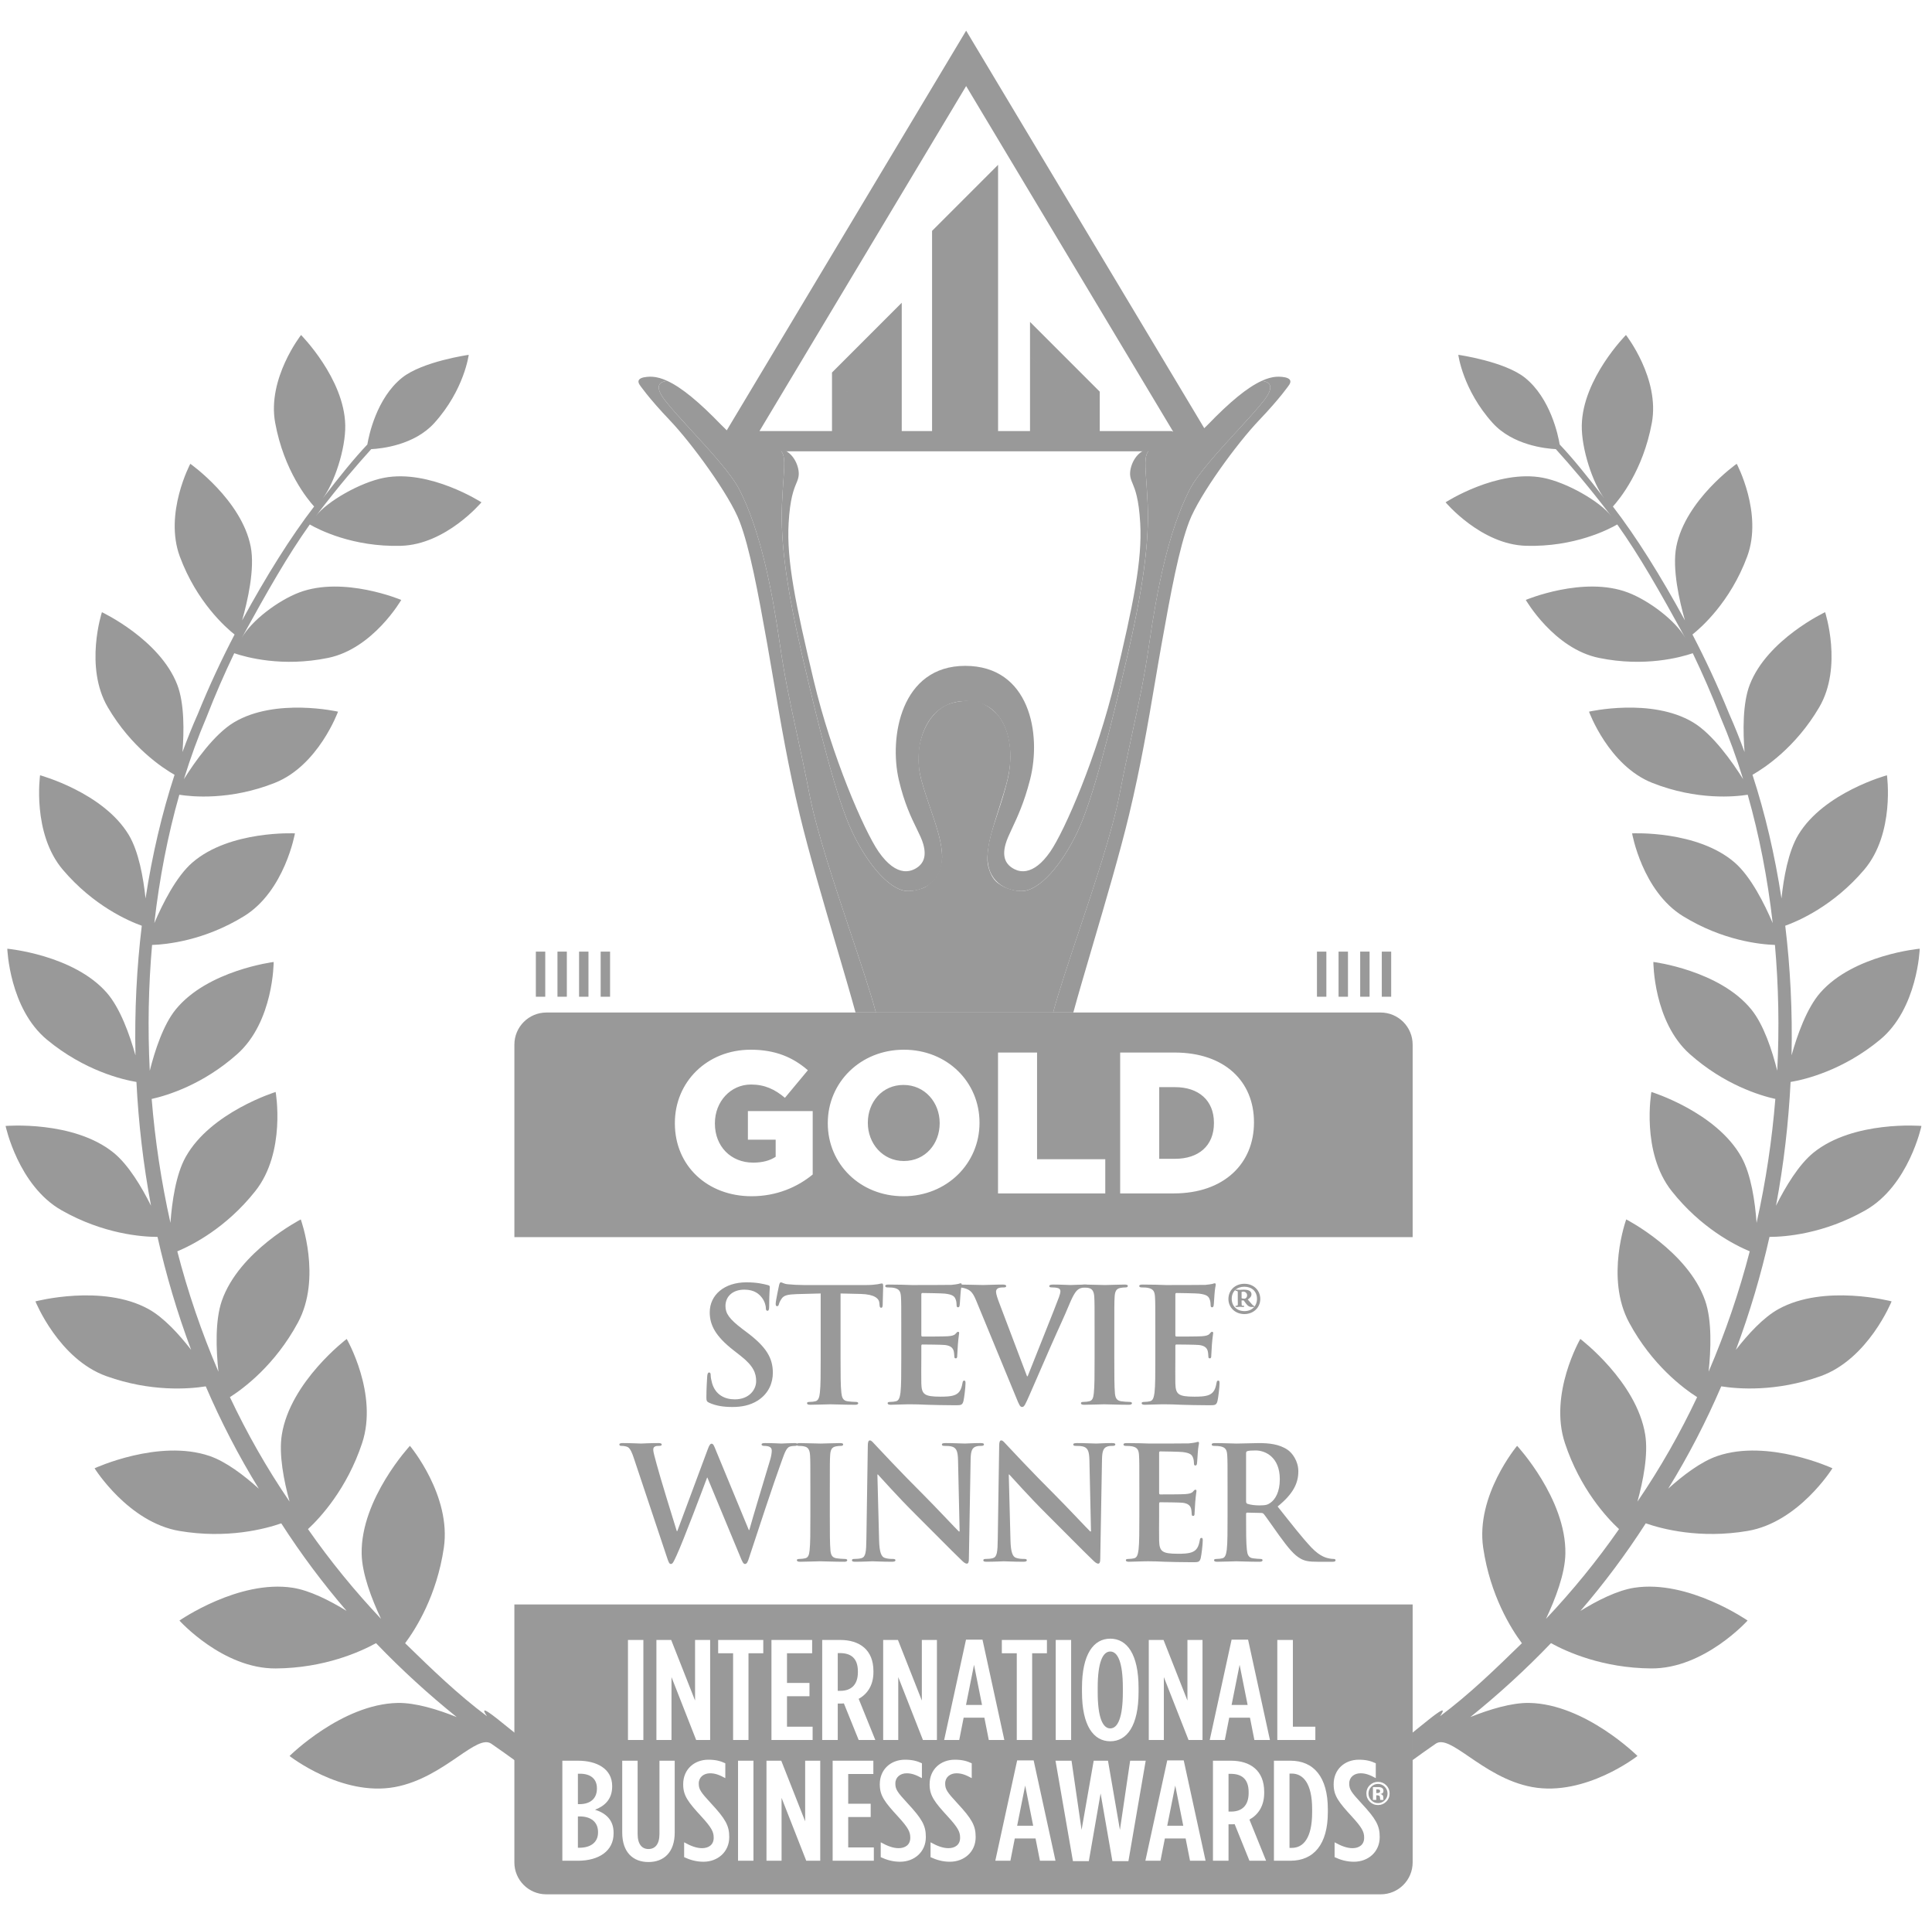 <svg width="126" height="125" viewBox="0 0 126 125" fill="none" xmlns="http://www.w3.org/2000/svg">
<g clip-path="url(#clip0_1650_18)">
<path fill-rule="evenodd" clip-rule="evenodd" d="M76.515 28.152L63.009 5.611L63.009 5.611L49.531 28.107L49.531 28.107H76.41L76.515 28.152ZM79.441 29.426H77.278H63.009H48.741H46.578L63.009 2L79.441 29.426L79.441 29.426H79.441ZM58.809 19.74V21.962V24.183L54.886 28.107H54.261V26.51L58.693 22.078L54.261 26.509V24.288L58.809 19.74ZM71.723 25.538L67.175 20.99V23.211L71.723 27.759L67.175 23.212V25.433V28.107H69.848H71.723V27.759V25.538ZM65.092 12.97L60.787 17.275V15.053L65.092 10.748V12.97ZM60.787 17.275L65.092 12.97V15.192L60.909 19.375L65.092 15.192V28.107H60.787V19.497V17.275ZM58.809 24.183V28.107H54.886L58.809 24.183Z" fill="#999999"/>
<path fill-rule="evenodd" clip-rule="evenodd" d="M50.86 41.993C50.353 38.487 49.609 34.633 48.221 31.925C47.696 30.9 46.345 29.43 45.133 28.11C44.435 27.349 43.782 26.639 43.361 26.093C42.593 25.098 43.096 24.874 43.516 24.835C44.461 25.269 45.603 26.219 47.023 27.69C48.405 29.071 48.642 29.109 49.166 29.194C49.261 29.209 49.366 29.226 49.488 29.252H50.669L50.729 29.256C51.219 29.495 51.182 30.03 51.089 31.351C51.059 31.779 51.024 32.289 50.998 32.897C50.894 35.397 51.311 38.417 52.352 42.896C53.394 47.374 54.539 52.061 55.581 54.248C56.622 56.435 58.081 58.102 59.226 58.102C59.612 58.102 60.123 57.952 60.319 57.851C61.272 57.271 61.376 56.447 61.431 56.005C61.435 55.972 61.439 55.942 61.443 55.914C61.443 54.954 61.099 53.949 60.705 52.799C60.501 52.203 60.284 51.568 60.094 50.88C59.541 48.876 60.258 47.343 60.845 46.666C61.263 46.184 61.748 45.809 62.767 45.716C62.79 45.714 62.818 45.71 62.851 45.706C63.184 45.66 64.012 45.545 64.998 46.531C65.449 46.983 66.262 48.427 65.72 50.775C65.599 51.3 65.375 52.003 65.15 52.713C64.876 53.576 64.6 54.447 64.501 55.017C64.336 55.968 64.366 56.372 64.592 56.913C64.786 57.379 65.043 57.59 65.423 57.797C65.676 57.935 66.194 58.102 66.621 58.102C67.766 58.102 69.224 56.435 70.266 54.248C71.307 52.061 72.453 47.374 73.495 42.896C74.536 38.417 74.953 35.397 74.849 32.897C74.823 32.289 74.787 31.779 74.758 31.351C74.665 30.023 74.627 29.488 75.126 29.252H76.307C76.429 29.226 76.534 29.209 76.629 29.194C77.153 29.109 77.39 29.071 78.771 27.69C80.193 26.218 81.335 25.268 82.281 24.835C82.703 24.871 83.22 25.09 82.445 26.093C82.024 26.64 81.37 27.351 80.671 28.113C79.46 29.431 78.11 30.901 77.585 31.925C76.196 34.633 75.453 38.487 74.947 41.993C74.633 44.166 74.275 45.819 73.853 47.761C73.595 48.953 73.313 50.255 73.003 51.852C72.549 54.191 71.382 57.681 70.335 60.813C69.66 62.831 69.035 64.7 68.683 66.016H57.124C56.772 64.701 56.147 62.833 55.473 60.817C54.425 57.684 53.258 54.192 52.804 51.852C52.494 50.255 52.211 48.953 51.953 47.761C51.532 45.819 51.173 44.166 50.86 41.993Z" fill="#999999"/>
<path d="M62.767 45.707C62.767 45.707 62.648 45.707 62.438 45.759C62.544 45.74 62.653 45.724 62.767 45.716V45.707Z" fill="#999999"/>
<path fill-rule="evenodd" clip-rule="evenodd" d="M48.238 34.007C47.579 32.271 45.114 28.903 43.691 27.411C42.267 25.918 41.712 25.085 41.712 25.085C41.33 24.495 42.545 24.564 42.545 24.564C42.844 24.583 43.167 24.674 43.516 24.834C43.095 24.873 42.592 25.097 43.36 26.092C43.782 26.638 44.434 27.348 45.133 28.109L45.133 28.109C46.344 29.428 47.695 30.899 48.221 31.924C49.61 34.632 50.353 38.485 50.859 41.992C51.173 44.165 51.531 45.818 51.953 47.761L51.953 47.761L51.953 47.761L51.953 47.761C52.211 48.953 52.493 50.254 52.803 51.851C53.257 54.191 54.425 57.683 55.473 60.816C56.147 62.833 56.771 64.7 57.124 66.015H55.795C55.479 64.86 55.035 63.352 54.554 61.717C53.708 58.845 52.747 55.579 52.161 53.135C51.395 49.936 50.93 47.2 50.476 44.529C50.334 43.692 50.193 42.862 50.044 42.026C49.419 38.52 48.898 35.742 48.238 34.007ZM70 66.015C70.315 64.86 70.759 63.351 71.241 61.715L71.241 61.715C72.086 58.843 73.048 55.578 73.633 53.135C74.399 49.939 74.864 47.205 75.317 44.536L75.317 44.535L75.318 44.534L75.318 44.534C75.46 43.696 75.601 42.864 75.751 42.026C76.376 38.52 76.896 35.742 77.556 34.007C78.216 32.271 80.68 28.903 82.104 27.411C83.527 25.918 84.083 25.085 84.083 25.085C84.465 24.495 83.249 24.564 83.249 24.564C82.951 24.583 82.628 24.674 82.281 24.834C82.703 24.869 83.219 25.089 82.445 26.092C82.023 26.638 81.37 27.35 80.67 28.111C79.459 29.43 78.11 30.899 77.585 31.924C76.196 34.632 75.452 38.485 74.946 41.992C74.633 44.165 74.274 45.818 73.853 47.761L73.853 47.761C73.594 48.953 73.312 50.254 73.002 51.851C72.548 54.19 71.381 57.68 70.334 60.812C69.659 62.83 69.034 64.699 68.682 66.015H70ZM75.126 29.251C74.154 29.251 73.668 30.327 73.702 30.952C73.714 31.162 73.777 31.314 73.861 31.515C74.025 31.911 74.27 32.499 74.362 34.111C74.501 36.541 73.911 39.388 72.73 44.352C71.55 49.317 69.433 54.177 68.495 55.531C67.933 56.343 67.409 56.691 66.96 56.781L66.958 56.782C66.658 56.842 66.391 56.788 66.169 56.677C65.614 56.399 65.336 55.914 65.579 55.045C65.667 54.728 65.824 54.395 66.016 53.986C66.351 53.274 66.793 52.332 67.175 50.845C67.948 47.842 67.15 43.415 62.949 43.415C58.749 43.415 57.976 48.076 58.618 50.845C58.971 52.367 59.433 53.313 59.782 54.027C59.972 54.417 60.129 54.738 60.215 55.045C60.458 55.914 60.18 56.399 59.625 56.677C59.424 56.778 59.185 56.831 58.919 56.796L58.918 56.796C58.45 56.733 57.896 56.393 57.299 55.531C56.362 54.177 54.244 49.317 53.064 44.352C51.883 39.388 51.293 36.541 51.432 34.111C51.524 32.5 51.769 31.911 51.934 31.515C52.017 31.314 52.08 31.163 52.092 30.952C52.126 30.34 51.66 29.299 50.728 29.255C51.219 29.494 51.181 30.03 51.089 31.352C51.059 31.779 51.024 32.288 50.999 32.896C50.894 35.396 51.31 38.416 52.352 42.894C53.394 47.373 54.539 52.06 55.581 54.246C56.622 56.433 58.08 58.1 59.226 58.1C60.371 58.1 61.442 57.371 61.442 55.913C61.442 54.952 61.098 53.947 60.705 52.797L60.705 52.797C60.501 52.201 60.283 51.566 60.094 50.879C59.496 48.712 60.337 45.706 63.01 45.706C65.648 45.706 66.238 48.622 65.718 50.809C65.513 51.669 65.266 52.416 65.042 53.094C64.696 54.142 64.403 55.028 64.403 55.913C64.403 57.371 65.475 58.1 66.62 58.1C67.766 58.1 69.224 56.433 70.266 54.246C71.307 52.06 72.453 47.373 73.494 42.894C74.535 38.416 74.952 35.396 74.848 32.896C74.823 32.287 74.787 31.777 74.757 31.35C74.664 30.022 74.627 29.487 75.126 29.251Z" fill="#999999"/>
<path fill-rule="evenodd" clip-rule="evenodd" d="M33.632 113.034C33.455 112.894 33.263 112.739 33.071 112.584C32.131 111.822 31.169 111.042 31.764 111.904C29.848 110.475 28.164 108.838 26.421 107.141C27.128 106.195 28.486 104.035 28.945 100.925C29.453 97.51 26.734 94.271 26.734 94.271C26.734 94.271 23.531 97.723 23.586 101.293C23.604 102.603 24.238 104.254 24.849 105.552C23.14 103.741 21.542 101.791 20.086 99.701C20.918 98.927 22.628 97.062 23.614 94.101C24.685 90.888 22.611 87.302 22.611 87.302C22.611 87.302 18.933 90.087 18.38 93.544C18.173 94.823 18.511 96.547 18.885 97.907C17.392 95.72 16.1 93.439 14.994 91.096C15.895 90.522 17.933 89.006 19.426 86.241C21.007 83.325 19.616 79.509 19.616 79.509C19.616 79.509 15.592 81.574 14.467 84.813C14.019 86.11 14.092 88.015 14.246 89.439C13.144 86.871 12.25 84.243 11.563 81.59C12.54 81.182 14.748 80.062 16.648 77.665C18.67 75.119 17.977 71.199 17.977 71.199C17.977 71.199 13.741 72.507 12.106 75.442C11.472 76.579 11.217 78.349 11.116 79.732C10.513 77.039 10.11 74.332 9.892 71.654C10.904 71.428 13.226 70.725 15.465 68.735C17.851 66.621 17.848 62.723 17.848 62.723C17.848 62.723 13.539 63.262 11.46 65.819C10.65 66.813 10.101 68.494 9.768 69.814C9.626 67.019 9.685 64.27 9.918 61.612C10.857 61.58 13.307 61.34 15.913 59.738C18.574 58.103 19.235 54.337 19.235 54.337C19.235 54.337 14.987 54.126 12.545 56.24C11.491 57.151 10.602 58.928 10.064 60.19C10.398 57.248 10.95 54.435 11.695 51.819C12.503 51.948 15.003 52.2 17.916 51.047C20.764 49.923 22.045 46.402 22.045 46.402C22.045 46.402 17.977 45.474 15.259 47.099C13.974 47.867 12.701 49.675 11.993 50.804C12.427 49.395 12.918 48.051 13.461 46.78C14.037 45.296 14.647 43.905 15.277 42.592C16.06 42.859 18.415 43.51 21.395 42.897C24.333 42.298 26.168 39.117 26.168 39.117C26.168 39.117 22.398 37.532 19.503 38.635C18.151 39.15 16.39 40.46 15.757 41.61C17.505 38.433 18.75 36.243 20.203 34.197C20.782 34.53 23.009 35.676 26.149 35.588C29.088 35.509 31.399 32.752 31.399 32.752C31.399 32.752 28.031 30.581 25.05 31.152C23.492 31.452 21.33 32.693 20.599 33.646C22.234 31.516 23.202 30.406 24.21 29.285C24.893 29.251 27.027 29.022 28.331 27.575C30.278 25.416 30.569 23.136 30.569 23.136C30.569 23.136 27.559 23.561 26.221 24.629C24.55 25.97 24.05 28.42 23.957 28.982C23.11 29.874 22.16 31.048 21.043 32.502C21.795 31.523 22.547 29.266 22.516 27.725C22.456 24.686 19.634 21.843 19.634 21.843C19.634 21.843 17.415 24.676 17.946 27.566C18.521 30.7 20.067 32.563 20.486 33.026C18.958 35.009 17.38 37.535 15.789 40.452C16.147 39.197 16.635 37.082 16.35 35.639C15.752 32.595 12.412 30.24 12.412 30.24C12.412 30.24 10.685 33.478 11.729 36.291C12.832 39.263 14.74 40.93 15.299 41.372C14.467 42.967 13.657 44.691 12.899 46.558C12.544 47.354 12.213 48.183 11.9 49.037C12.005 47.706 12.032 45.865 11.56 44.644C10.421 41.692 6.647 39.916 6.647 39.916C6.647 39.916 5.483 43.478 7.032 46.118C8.567 48.737 10.605 50.076 11.384 50.519C10.566 53.022 9.927 55.733 9.492 58.58C9.352 57.246 9.049 55.516 8.393 54.429C6.723 51.665 2.613 50.55 2.613 50.55C2.613 50.55 2.079 54.335 4.102 56.713C6.102 59.064 8.381 60.05 9.247 60.36C8.917 63.084 8.772 65.917 8.835 68.811C8.462 67.482 7.842 65.734 6.968 64.734C4.8 62.252 0.476 61.858 0.476 61.858C0.476 61.858 0.608 65.758 3.061 67.788C5.506 69.812 7.989 70.394 8.898 70.546C9.033 73.212 9.341 75.914 9.849 78.616C9.242 77.397 8.373 75.937 7.398 75.151C4.782 73.042 0.364 73.414 0.364 73.414C0.364 73.414 1.187 77.308 4.015 78.913C6.74 80.462 9.261 80.647 10.273 80.649C10.829 83.124 11.558 85.588 12.464 88.011C11.675 86.993 10.676 85.901 9.685 85.354C6.684 83.699 2.311 84.853 2.311 84.853C2.311 84.853 3.828 88.623 6.951 89.733C9.842 90.765 12.323 90.567 13.419 90.393C14.399 92.672 15.55 94.906 16.881 97.066C15.916 96.197 14.74 95.3 13.67 94.934C10.357 93.802 6.168 95.735 6.168 95.735C6.168 95.735 8.36 99.255 11.698 99.821C14.811 100.348 17.288 99.692 18.343 99.325C19.642 101.345 21.07 103.251 22.606 105.036C21.503 104.355 20.207 103.701 19.099 103.526C15.569 102.976 11.703 105.664 11.703 105.664C11.703 105.664 14.53 108.81 17.984 108.786C21.157 108.763 23.502 107.7 24.524 107.137C26.184 108.868 27.946 110.475 29.784 111.955C28.542 111.459 27.098 111.014 25.937 111.035C22.291 111.108 18.884 114.494 18.884 114.494C18.884 114.494 22.282 117.156 25.748 116.52C27.42 116.213 28.797 115.273 29.87 114.54C30.85 113.87 31.577 113.374 32.042 113.694C32.626 114.096 33.143 114.467 33.632 114.822V113.034Z" fill="#999999"/>
<path d="M39.174 64.989H39.787V62.048H39.174V64.989Z" fill="#999999"/>
<path d="M39.174 69.707H39.787V66.766H39.174V69.707Z" fill="#999999"/>
<path d="M37.765 64.989H38.378V62.048H37.765V64.989Z" fill="#999999"/>
<path d="M37.765 69.707H38.378V66.766H37.765V69.707Z" fill="#999999"/>
<path d="M36.357 64.988H36.968V62.047H36.357V64.988Z" fill="#999999"/>
<path d="M36.356 69.707H36.968V66.766H36.356V69.707Z" fill="#999999"/>
<path d="M34.947 64.989H35.56V62.048H34.947V64.989Z" fill="#999999"/>
<path d="M34.947 69.707H35.56V66.766H34.947V69.707Z" fill="#999999"/>
<path d="M85.889 64.989H86.502V62.048H85.889V64.989Z" fill="#999999"/>
<path d="M85.889 69.707H86.502V66.766H85.889V69.707Z" fill="#999999"/>
<path d="M87.298 64.989H87.911V62.048H87.298V64.989Z" fill="#999999"/>
<path d="M87.298 69.707H87.911V66.766H87.298V69.707Z" fill="#999999"/>
<path d="M88.708 64.988H89.32V62.047H88.708V64.988Z" fill="#999999"/>
<path d="M88.707 69.707H89.32V66.766H88.707V69.707Z" fill="#999999"/>
<path d="M90.117 64.989H90.729V62.048H90.117V64.989Z" fill="#999999"/>
<path d="M90.117 69.707H90.729V66.766H90.117V69.707Z" fill="#999999"/>
<path d="M46.266 91.469C46.1 91.396 46.069 91.345 46.069 91.117C46.069 90.546 46.111 89.924 46.121 89.758C46.131 89.603 46.163 89.489 46.245 89.489C46.339 89.489 46.349 89.582 46.349 89.665C46.349 89.8 46.391 90.017 46.442 90.194C46.671 90.961 47.282 91.241 47.925 91.241C48.858 91.241 49.314 90.608 49.314 90.059C49.314 89.551 49.159 89.074 48.298 88.4L47.821 88.027C46.681 87.135 46.287 86.409 46.287 85.57C46.287 84.429 47.241 83.61 48.682 83.61C49.356 83.61 49.791 83.714 50.061 83.787C50.154 83.807 50.206 83.838 50.206 83.911C50.206 84.046 50.164 84.346 50.164 85.155C50.164 85.383 50.133 85.466 50.05 85.466C49.978 85.466 49.947 85.404 49.947 85.279C49.947 85.186 49.895 84.865 49.677 84.595C49.522 84.398 49.221 84.087 48.547 84.087C47.78 84.087 47.313 84.533 47.313 85.155C47.313 85.632 47.552 85.995 48.412 86.648L48.702 86.866C49.957 87.809 50.403 88.525 50.403 89.509C50.403 90.111 50.175 90.826 49.428 91.313C48.91 91.645 48.329 91.738 47.78 91.738C47.178 91.738 46.712 91.666 46.266 91.469" fill="#999999"/>
<path d="M53.523 84.337L51.979 84.378C51.377 84.399 51.128 84.451 50.973 84.679C50.869 84.834 50.817 84.959 50.797 85.041C50.776 85.124 50.745 85.166 50.682 85.166C50.61 85.166 50.589 85.114 50.589 85C50.589 84.834 50.786 83.891 50.807 83.808C50.838 83.673 50.869 83.611 50.931 83.611C51.014 83.611 51.118 83.715 51.377 83.735C51.678 83.766 52.072 83.787 52.414 83.787H56.52C56.851 83.787 57.079 83.756 57.235 83.735C57.39 83.704 57.473 83.683 57.515 83.683C57.587 83.683 57.598 83.746 57.598 83.901C57.598 84.119 57.566 84.834 57.566 85.104C57.556 85.207 57.536 85.27 57.473 85.27C57.39 85.27 57.37 85.218 57.359 85.062L57.349 84.948C57.328 84.679 57.048 84.388 56.126 84.368L54.819 84.337V88.587C54.819 89.541 54.819 90.36 54.871 90.806C54.902 91.096 54.964 91.324 55.275 91.366C55.421 91.387 55.649 91.407 55.804 91.407C55.918 91.407 55.97 91.438 55.97 91.49C55.97 91.563 55.887 91.594 55.773 91.594C55.089 91.594 54.435 91.563 54.145 91.563C53.907 91.563 53.254 91.594 52.839 91.594C52.704 91.594 52.632 91.563 52.632 91.49C52.632 91.438 52.673 91.407 52.797 91.407C52.953 91.407 53.077 91.387 53.171 91.366C53.378 91.324 53.44 91.096 53.471 90.796C53.523 90.36 53.523 89.541 53.523 88.587V84.337" fill="#999999"/>
<path d="M58.779 86.763C58.779 85.187 58.779 84.897 58.759 84.565C58.738 84.212 58.655 84.046 58.313 83.974C58.23 83.953 58.054 83.943 57.908 83.943C57.795 83.943 57.732 83.922 57.732 83.849C57.732 83.777 57.805 83.756 57.961 83.756C58.24 83.756 58.541 83.766 58.8 83.766C59.07 83.777 59.309 83.787 59.453 83.787C59.785 83.787 61.848 83.787 62.045 83.777C62.242 83.756 62.408 83.735 62.491 83.715C62.543 83.704 62.605 83.673 62.657 83.673C62.709 83.673 62.719 83.715 62.719 83.766C62.719 83.839 62.667 83.963 62.636 84.44C62.626 84.544 62.605 85 62.584 85.124C62.574 85.176 62.553 85.239 62.48 85.239C62.408 85.239 62.387 85.187 62.387 85.094C62.387 85.021 62.377 84.844 62.325 84.72C62.252 84.534 62.149 84.409 61.631 84.347C61.454 84.326 60.366 84.306 60.158 84.306C60.106 84.306 60.086 84.337 60.086 84.409V87.032C60.086 87.105 60.096 87.146 60.158 87.146C60.386 87.146 61.579 87.146 61.817 87.126C62.066 87.105 62.222 87.074 62.315 86.97C62.387 86.887 62.429 86.835 62.48 86.835C62.522 86.835 62.553 86.856 62.553 86.918C62.553 86.98 62.512 87.146 62.47 87.675C62.46 87.882 62.429 88.297 62.429 88.37C62.429 88.452 62.429 88.567 62.336 88.567C62.263 88.567 62.242 88.525 62.242 88.474C62.232 88.37 62.232 88.235 62.201 88.1C62.149 87.893 62.004 87.737 61.62 87.696C61.423 87.675 60.397 87.664 60.148 87.664C60.096 87.664 60.086 87.706 60.086 87.768V88.587C60.086 88.94 60.075 89.894 60.086 90.194C60.106 90.91 60.272 91.065 61.33 91.065C61.599 91.065 62.035 91.065 62.305 90.941C62.574 90.816 62.699 90.599 62.771 90.174C62.792 90.059 62.812 90.018 62.885 90.018C62.968 90.018 62.968 90.101 62.968 90.204C62.968 90.443 62.885 91.148 62.833 91.355C62.761 91.625 62.667 91.625 62.273 91.625C61.496 91.625 60.926 91.604 60.48 91.594C60.034 91.573 59.713 91.563 59.402 91.563C59.287 91.563 59.059 91.563 58.811 91.573C58.572 91.573 58.303 91.594 58.095 91.594C57.961 91.594 57.888 91.563 57.888 91.49C57.888 91.438 57.929 91.407 58.054 91.407C58.209 91.407 58.334 91.387 58.427 91.366C58.634 91.324 58.686 91.096 58.728 90.796C58.779 90.36 58.779 89.541 58.779 88.587V86.763" fill="#999999"/>
<path d="M63.652 84.772C63.413 84.201 63.237 84.087 62.864 83.984C62.709 83.942 62.543 83.942 62.46 83.942C62.366 83.942 62.335 83.911 62.335 83.849C62.335 83.766 62.449 83.756 62.605 83.756C63.155 83.756 63.745 83.786 64.108 83.786C64.368 83.786 64.865 83.756 65.383 83.756C65.508 83.756 65.622 83.776 65.622 83.849C65.622 83.921 65.56 83.942 65.466 83.942C65.3 83.942 65.145 83.953 65.062 84.014C64.989 84.066 64.959 84.139 64.959 84.232C64.959 84.367 65.052 84.657 65.197 85.03L66.98 89.737H67.021C67.467 88.597 68.815 85.258 69.064 84.575C69.115 84.44 69.157 84.284 69.157 84.191C69.157 84.108 69.115 84.025 69.022 83.994C68.898 83.953 68.742 83.942 68.608 83.942C68.514 83.942 68.431 83.932 68.431 83.859C68.431 83.776 68.525 83.756 68.722 83.756C69.24 83.756 69.676 83.786 69.811 83.786C69.986 83.786 70.474 83.756 70.785 83.756C70.919 83.756 71.002 83.776 71.002 83.849C71.002 83.921 70.94 83.942 70.837 83.942C70.733 83.942 70.516 83.942 70.329 84.066C70.194 84.16 70.038 84.336 69.758 84.999C69.354 85.974 69.074 86.534 68.514 87.809C67.851 89.323 67.364 90.453 67.136 90.971C66.866 91.573 66.804 91.738 66.658 91.738C66.524 91.738 66.461 91.593 66.265 91.106L63.652 84.772Z" fill="#999999"/>
<path d="M71.386 86.763C71.386 85.187 71.386 84.897 71.366 84.565C71.345 84.212 71.241 84.036 71.013 83.984C70.899 83.953 70.764 83.943 70.64 83.943C70.536 83.943 70.474 83.922 70.474 83.839C70.474 83.777 70.557 83.756 70.723 83.756C71.117 83.756 71.77 83.787 72.071 83.787C72.33 83.787 72.942 83.756 73.336 83.756C73.471 83.756 73.553 83.777 73.553 83.839C73.553 83.922 73.491 83.943 73.388 83.943C73.284 83.943 73.201 83.953 73.076 83.974C72.796 84.025 72.713 84.202 72.693 84.565C72.672 84.897 72.672 85.187 72.672 86.763V88.587C72.672 89.593 72.672 90.412 72.713 90.858C72.745 91.138 72.817 91.324 73.128 91.366C73.273 91.387 73.501 91.407 73.657 91.407C73.771 91.407 73.823 91.438 73.823 91.49C73.823 91.563 73.74 91.594 73.626 91.594C72.942 91.594 72.289 91.563 72.008 91.563C71.77 91.563 71.117 91.594 70.703 91.594C70.568 91.594 70.495 91.563 70.495 91.49C70.495 91.438 70.536 91.407 70.661 91.407C70.816 91.407 70.941 91.387 71.034 91.366C71.241 91.324 71.304 91.148 71.335 90.847C71.386 90.412 71.386 89.593 71.386 88.587V86.763" fill="#999999"/>
<path d="M75.347 86.763C75.347 85.187 75.347 84.897 75.326 84.565C75.305 84.212 75.222 84.046 74.88 83.974C74.797 83.953 74.621 83.943 74.476 83.943C74.362 83.943 74.299 83.922 74.299 83.849C74.299 83.777 74.372 83.756 74.527 83.756C74.807 83.756 75.108 83.766 75.367 83.766C75.637 83.777 75.875 83.787 76.021 83.787C76.352 83.787 78.415 83.787 78.612 83.777C78.809 83.756 78.975 83.735 79.058 83.715C79.11 83.704 79.172 83.673 79.224 83.673C79.276 83.673 79.286 83.715 79.286 83.766C79.286 83.839 79.234 83.963 79.203 84.44C79.193 84.544 79.172 85 79.151 85.124C79.141 85.176 79.121 85.239 79.048 85.239C78.975 85.239 78.954 85.187 78.954 85.094C78.954 85.021 78.944 84.844 78.892 84.72C78.82 84.534 78.716 84.409 78.198 84.347C78.021 84.326 76.933 84.306 76.726 84.306C76.674 84.306 76.653 84.337 76.653 84.409V87.032C76.653 87.105 76.663 87.146 76.726 87.146C76.954 87.146 78.146 87.146 78.384 87.126C78.633 87.105 78.788 87.074 78.882 86.97C78.954 86.887 78.996 86.835 79.048 86.835C79.089 86.835 79.121 86.856 79.121 86.918C79.121 86.98 79.079 87.146 79.037 87.675C79.027 87.882 78.996 88.297 78.996 88.37C78.996 88.452 78.996 88.567 78.903 88.567C78.83 88.567 78.809 88.525 78.809 88.474C78.799 88.37 78.799 88.235 78.768 88.1C78.716 87.893 78.571 87.737 78.187 87.696C77.99 87.675 76.964 87.664 76.715 87.664C76.663 87.664 76.653 87.706 76.653 87.768V88.587C76.653 88.94 76.642 89.894 76.653 90.194C76.674 90.91 76.839 91.065 77.897 91.065C78.166 91.065 78.602 91.065 78.871 90.941C79.141 90.816 79.266 90.599 79.338 90.174C79.359 90.059 79.379 90.018 79.452 90.018C79.535 90.018 79.535 90.101 79.535 90.204C79.535 90.443 79.452 91.148 79.4 91.355C79.328 91.625 79.234 91.625 78.841 91.625C78.063 91.625 77.493 91.604 77.047 91.594C76.601 91.573 76.28 91.563 75.968 91.563C75.854 91.563 75.626 91.563 75.378 91.573C75.139 91.573 74.87 91.594 74.662 91.594C74.527 91.594 74.455 91.563 74.455 91.49C74.455 91.438 74.497 91.407 74.621 91.407C74.776 91.407 74.901 91.387 74.994 91.366C75.201 91.324 75.253 91.096 75.295 90.796C75.347 90.36 75.347 89.541 75.347 88.587V86.763" fill="#999999"/>
<path d="M80.973 84.641C81.007 84.664 81.086 84.675 81.131 84.675C81.165 84.675 81.199 84.675 81.233 84.653C81.289 84.619 81.334 84.551 81.334 84.46C81.334 84.325 81.233 84.213 81.075 84.213L80.973 84.235V84.641ZM80.725 84.528V84.246C80.725 84.179 80.68 84.167 80.59 84.167L80.567 84.133C80.567 84.1 80.59 84.088 80.623 84.088H80.668C80.691 84.088 80.781 84.1 80.86 84.1C80.962 84.1 81.007 84.088 81.12 84.088C81.312 84.088 81.617 84.122 81.617 84.393C81.617 84.506 81.571 84.596 81.379 84.732L81.583 84.969C81.729 85.138 81.752 85.138 81.775 85.138L81.808 85.172C81.808 85.205 81.797 85.217 81.707 85.217C81.56 85.217 81.436 85.228 81.267 85.002L81.109 84.788H80.973V84.89C80.973 85.093 80.984 85.115 80.996 85.127C81.018 85.138 81.075 85.138 81.109 85.138C81.131 85.138 81.142 85.138 81.142 85.172C81.142 85.205 81.12 85.217 81.097 85.217H81.052C81.03 85.217 80.928 85.205 80.871 85.205C80.838 85.205 80.725 85.217 80.702 85.217H80.646C80.623 85.217 80.567 85.205 80.567 85.172L80.601 85.138C80.702 85.138 80.713 85.138 80.725 85.07C80.736 85.014 80.725 84.935 80.725 84.777V84.528ZM81.978 84.686C81.978 84.201 81.639 83.897 81.154 83.897C80.668 83.897 80.33 84.201 80.33 84.686C80.33 85.16 80.668 85.488 81.165 85.488C81.639 85.488 81.978 85.16 81.978 84.686V84.686ZM80.115 84.698C80.115 84.122 80.556 83.705 81.154 83.705C81.752 83.705 82.192 84.122 82.192 84.698C82.192 85.251 81.752 85.68 81.154 85.68C80.556 85.68 80.115 85.251 80.115 84.698Z" fill="#999999"/>
<path d="M41.344 95.094C41.222 94.716 41.109 94.469 40.966 94.367C40.853 94.296 40.648 94.275 40.556 94.275C40.454 94.275 40.393 94.265 40.393 94.183C40.393 94.112 40.474 94.091 40.618 94.091C41.15 94.091 41.713 94.122 41.805 94.122C41.897 94.122 42.348 94.091 42.941 94.091C43.085 94.091 43.156 94.122 43.156 94.183C43.156 94.265 43.075 94.275 42.972 94.275C42.89 94.275 42.788 94.275 42.716 94.316C42.624 94.357 42.604 94.429 42.604 94.541C42.604 94.674 42.706 95.023 42.829 95.483C43.003 96.159 43.955 99.26 44.139 99.834H44.17L46.156 94.5C46.258 94.214 46.33 94.132 46.411 94.132C46.524 94.132 46.575 94.285 46.708 94.613L48.837 99.762H48.868C49.052 99.076 49.871 96.374 50.23 95.176C50.301 94.94 50.332 94.726 50.332 94.582C50.332 94.419 50.24 94.275 49.841 94.275C49.738 94.275 49.667 94.244 49.667 94.183C49.667 94.112 49.748 94.091 49.902 94.091C50.444 94.091 50.874 94.122 50.967 94.122C51.038 94.122 51.478 94.091 51.816 94.091C51.929 94.091 52.001 94.112 52.001 94.173C52.001 94.244 51.949 94.275 51.857 94.275C51.755 94.275 51.611 94.285 51.499 94.326C51.253 94.419 51.141 94.828 50.926 95.411C50.455 96.701 49.38 99.956 48.878 101.492C48.766 101.85 48.715 101.973 48.582 101.973C48.479 101.973 48.418 101.85 48.264 101.471L46.135 96.343H46.115C45.92 96.865 44.559 100.488 44.119 101.43C43.924 101.85 43.873 101.973 43.75 101.973C43.648 101.973 43.607 101.86 43.515 101.594L41.344 95.094" fill="#999999"/>
<path d="M52.85 97.06C52.85 95.504 52.85 95.218 52.83 94.89C52.809 94.542 52.707 94.368 52.481 94.317C52.369 94.286 52.236 94.276 52.113 94.276C52.011 94.276 51.949 94.255 51.949 94.173C51.949 94.112 52.031 94.092 52.195 94.092C52.584 94.092 53.229 94.123 53.526 94.123C53.782 94.123 54.385 94.092 54.774 94.092C54.907 94.092 54.989 94.112 54.989 94.173C54.989 94.255 54.928 94.276 54.826 94.276C54.723 94.276 54.641 94.286 54.519 94.306C54.242 94.358 54.16 94.532 54.14 94.89C54.119 95.218 54.119 95.504 54.119 97.06V98.862C54.119 99.855 54.119 100.663 54.16 101.104C54.191 101.38 54.263 101.564 54.57 101.605C54.713 101.625 54.938 101.646 55.092 101.646C55.204 101.646 55.255 101.677 55.255 101.728C55.255 101.799 55.174 101.83 55.061 101.83C54.385 101.83 53.741 101.799 53.464 101.799C53.229 101.799 52.584 101.83 52.174 101.83C52.041 101.83 51.97 101.799 51.97 101.728C51.97 101.677 52.011 101.646 52.133 101.646C52.287 101.646 52.41 101.625 52.502 101.605C52.707 101.564 52.768 101.39 52.799 101.093C52.85 100.663 52.85 99.855 52.85 98.862V97.06" fill="#999999"/>
<path d="M57.333 100.437C57.354 101.235 57.487 101.502 57.692 101.573C57.866 101.635 58.06 101.645 58.224 101.645C58.337 101.645 58.398 101.666 58.398 101.727C58.398 101.809 58.306 101.829 58.163 101.829C57.497 101.829 57.088 101.799 56.893 101.799C56.801 101.799 56.32 101.829 55.788 101.829C55.655 101.829 55.562 101.819 55.562 101.727C55.562 101.666 55.624 101.645 55.726 101.645C55.859 101.645 56.044 101.635 56.187 101.594C56.453 101.512 56.494 101.215 56.504 100.325L56.596 94.265C56.596 94.06 56.627 93.917 56.729 93.917C56.842 93.917 56.934 94.05 57.108 94.234C57.231 94.367 58.787 96.036 60.281 97.52C60.977 98.216 62.359 99.69 62.533 99.854H62.584L62.482 95.258C62.472 94.633 62.38 94.439 62.134 94.337C61.981 94.275 61.735 94.275 61.592 94.275C61.469 94.275 61.428 94.244 61.428 94.183C61.428 94.101 61.54 94.091 61.694 94.091C62.226 94.091 62.718 94.122 62.933 94.122C63.045 94.122 63.434 94.091 63.935 94.091C64.069 94.091 64.171 94.101 64.171 94.183C64.171 94.244 64.11 94.275 63.987 94.275C63.885 94.275 63.803 94.275 63.68 94.306C63.393 94.388 63.311 94.603 63.301 95.176L63.188 101.635C63.188 101.86 63.148 101.952 63.055 101.952C62.943 101.952 62.82 101.839 62.707 101.727C62.062 101.113 60.752 99.772 59.688 98.718C58.572 97.612 57.436 96.333 57.252 96.138H57.221L57.333 100.437" fill="#999999"/>
<path d="M65.901 100.437C65.921 101.235 66.055 101.502 66.259 101.573C66.433 101.635 66.628 101.645 66.791 101.645C66.904 101.645 66.966 101.666 66.966 101.727C66.966 101.809 66.873 101.829 66.73 101.829C66.065 101.829 65.655 101.799 65.461 101.799C65.369 101.799 64.888 101.829 64.355 101.829C64.222 101.829 64.13 101.819 64.13 101.727C64.13 101.666 64.192 101.645 64.294 101.645C64.427 101.645 64.612 101.635 64.755 101.594C65.021 101.512 65.062 101.215 65.072 100.325L65.164 94.265C65.164 94.06 65.195 93.917 65.297 93.917C65.41 93.917 65.502 94.05 65.676 94.234C65.799 94.367 67.355 96.036 68.849 97.52C69.545 98.216 70.927 99.69 71.101 99.854H71.152L71.05 95.258C71.04 94.633 70.947 94.439 70.702 94.337C70.549 94.275 70.302 94.275 70.159 94.275C70.037 94.275 69.996 94.244 69.996 94.183C69.996 94.101 70.108 94.091 70.262 94.091C70.794 94.091 71.285 94.122 71.501 94.122C71.613 94.122 72.002 94.091 72.503 94.091C72.636 94.091 72.739 94.101 72.739 94.183C72.739 94.244 72.677 94.275 72.555 94.275C72.452 94.275 72.37 94.275 72.247 94.306C71.961 94.388 71.879 94.603 71.869 95.176L71.756 101.635C71.756 101.86 71.715 101.952 71.623 101.952C71.511 101.952 71.388 101.839 71.275 101.727C70.63 101.113 69.32 99.772 68.256 98.718C67.14 97.612 66.003 96.333 65.819 96.138H65.789L65.901 100.437" fill="#999999"/>
<path d="M74.305 97.06C74.305 95.504 74.305 95.217 74.284 94.89C74.264 94.542 74.182 94.378 73.844 94.306C73.763 94.286 73.588 94.276 73.445 94.276C73.332 94.276 73.271 94.255 73.271 94.183C73.271 94.112 73.343 94.092 73.496 94.092C73.773 94.092 74.07 94.102 74.325 94.102C74.591 94.112 74.827 94.122 74.97 94.122C75.298 94.122 77.335 94.122 77.529 94.112C77.724 94.092 77.888 94.071 77.969 94.051C78.021 94.04 78.082 94.01 78.133 94.01C78.185 94.01 78.195 94.051 78.195 94.102C78.195 94.173 78.143 94.296 78.113 94.767C78.103 94.869 78.082 95.32 78.061 95.442C78.051 95.494 78.031 95.555 77.959 95.555C77.888 95.555 77.867 95.504 77.867 95.412C77.867 95.34 77.857 95.166 77.806 95.044C77.734 94.859 77.632 94.737 77.12 94.675C76.946 94.654 75.871 94.634 75.666 94.634C75.615 94.634 75.595 94.665 75.595 94.737V97.326C75.595 97.398 75.605 97.439 75.666 97.439C75.891 97.439 77.069 97.439 77.304 97.418C77.55 97.398 77.703 97.367 77.795 97.265C77.867 97.183 77.908 97.132 77.959 97.132C78 97.132 78.031 97.152 78.031 97.213C78.031 97.275 77.99 97.439 77.949 97.961C77.939 98.165 77.908 98.575 77.908 98.646C77.908 98.728 77.908 98.841 77.816 98.841C77.744 98.841 77.724 98.8 77.724 98.749C77.713 98.646 77.713 98.513 77.683 98.38C77.632 98.176 77.488 98.022 77.11 97.981C76.915 97.961 75.902 97.95 75.656 97.95C75.605 97.95 75.595 97.991 75.595 98.053V98.862C75.595 99.21 75.584 100.151 75.595 100.448C75.615 101.154 75.779 101.308 76.823 101.308C77.089 101.308 77.519 101.308 77.785 101.185C78.051 101.062 78.174 100.847 78.246 100.428C78.266 100.315 78.287 100.274 78.358 100.274C78.44 100.274 78.44 100.356 78.44 100.458C78.44 100.694 78.358 101.39 78.307 101.594C78.236 101.86 78.143 101.86 77.754 101.86C76.987 101.86 76.424 101.84 75.984 101.83C75.543 101.809 75.226 101.799 74.919 101.799C74.806 101.799 74.581 101.799 74.336 101.809C74.1 101.809 73.834 101.83 73.629 101.83C73.496 101.83 73.425 101.799 73.425 101.728C73.425 101.676 73.466 101.646 73.588 101.646C73.742 101.646 73.865 101.625 73.957 101.605C74.162 101.564 74.213 101.339 74.254 101.042C74.305 100.612 74.305 99.803 74.305 98.862V97.06" fill="#999999"/>
<path d="M81.266 97.869C81.266 97.981 81.286 98.022 81.358 98.053C81.573 98.125 81.88 98.155 82.135 98.155C82.545 98.155 82.678 98.114 82.862 97.981C83.17 97.756 83.466 97.285 83.466 96.446C83.466 94.992 82.504 94.573 81.9 94.573C81.644 94.573 81.46 94.583 81.358 94.614C81.286 94.634 81.266 94.675 81.266 94.757V97.869ZM80.058 97.06C80.058 95.504 80.058 95.218 80.037 94.89C80.017 94.542 79.935 94.378 79.597 94.306C79.515 94.286 79.341 94.276 79.198 94.276C79.085 94.276 79.024 94.255 79.024 94.184C79.024 94.112 79.096 94.092 79.249 94.092C79.792 94.092 80.437 94.123 80.651 94.123C80.999 94.123 81.777 94.092 82.094 94.092C82.739 94.092 83.425 94.153 83.978 94.532C84.265 94.727 84.674 95.248 84.674 95.934C84.674 96.692 84.357 97.388 83.323 98.227C84.234 99.374 84.94 100.285 85.544 100.919C86.118 101.513 86.537 101.584 86.691 101.615C86.803 101.636 86.895 101.646 86.978 101.646C87.059 101.646 87.1 101.677 87.1 101.728C87.1 101.81 87.029 101.83 86.906 101.83H85.933C85.36 101.83 85.104 101.779 84.838 101.636C84.398 101.4 84.009 100.919 83.436 100.131C83.026 99.568 82.555 98.872 82.422 98.718C82.371 98.657 82.31 98.647 82.238 98.647L81.347 98.626C81.296 98.626 81.266 98.647 81.266 98.708V98.852C81.266 99.804 81.266 100.612 81.317 101.042C81.348 101.339 81.409 101.564 81.716 101.605C81.87 101.625 82.094 101.646 82.218 101.646C82.299 101.646 82.341 101.677 82.341 101.728C82.341 101.799 82.269 101.83 82.135 101.83C81.542 101.83 80.784 101.799 80.631 101.799C80.437 101.799 79.792 101.83 79.382 101.83C79.249 101.83 79.177 101.799 79.177 101.728C79.177 101.677 79.218 101.646 79.341 101.646C79.495 101.646 79.618 101.625 79.71 101.605C79.914 101.564 79.966 101.339 80.007 101.042C80.058 100.612 80.058 99.804 80.058 98.862V97.06" fill="#999999"/>
<path fill-rule="evenodd" clip-rule="evenodd" d="M33.546 121.434C33.546 122.582 34.477 123.513 35.625 123.513H90.05C91.198 123.513 92.129 122.582 92.129 121.434V104.615H33.546V121.434ZM40.954 113.45H41.959V106.928H40.954V113.45ZM43.773 106.928H42.809V113.45H43.793V109.35L45.402 113.45H46.314V106.928H45.33V110.878L43.773 106.928ZM47.811 107.794H46.837V106.928H49.779V107.794H48.815V113.45H47.811V107.794ZM52.966 106.928H50.312V113.45H52.997V112.583H51.326V110.598H52.792V109.732H51.326V107.794H52.966V106.928ZM54.811 110.245C55.487 110.245 55.949 109.872 55.949 109.033V108.978C55.949 108.083 55.456 107.785 54.78 107.785H54.636V110.245H54.811ZM53.622 106.928H54.79C56.061 106.928 56.963 107.57 56.963 108.959V109.024C56.963 109.891 56.563 110.459 56 110.767L57.086 113.45H56L55.036 111.065C55.016 111.065 54.993 111.067 54.97 111.069L54.97 111.069L54.97 111.069C54.947 111.071 54.924 111.074 54.903 111.074H54.636V113.45H53.622V106.928ZM58.562 106.928H57.599V113.45H58.582V109.35L60.191 113.45H61.104V106.928H60.12V110.878L58.562 106.928ZM64.045 111.167L63.523 108.549L63 111.167H64.045ZM63 106.909H64.076L65.5 113.45H64.486L64.199 111.996H62.846L62.559 113.45H61.575L63 106.909ZM65.337 107.794H66.311V113.45H67.315V107.794H68.278V106.928H65.337V107.794ZM68.852 113.45H69.857V106.928H68.852V113.45ZM73.229 110.049V110.328C73.229 112.015 72.89 112.695 72.409 112.695C71.927 112.695 71.589 112.015 71.589 110.328V110.049C71.589 108.363 71.927 107.682 72.409 107.682C72.89 107.682 73.229 108.363 73.229 110.049ZM70.564 110.049V110.328C70.564 112.527 71.322 113.534 72.409 113.534C73.495 113.534 74.254 112.527 74.254 110.328V110.049C74.254 107.85 73.495 106.844 72.409 106.844C71.322 106.844 70.564 107.85 70.564 110.049ZM74.92 106.928H75.883L77.441 110.878V106.928H78.425V113.45H77.513L75.903 109.35V113.45H74.92V106.928ZM80.844 108.549L81.367 111.167H80.321L80.844 108.549ZM81.397 106.909H80.321L78.896 113.45H79.88L80.167 111.996H81.52L81.807 113.45H82.822L81.397 106.909ZM83.303 106.928H84.318V112.583H85.784V113.45H83.303V106.928ZM39.002 119.489C39.002 120.122 38.52 120.476 37.792 120.476H37.689V118.435H37.812C38.54 118.435 39.002 118.799 39.002 119.451V119.489ZM38.93 116.618C38.93 117.271 38.499 117.634 37.792 117.634H37.689V115.65H37.833C38.489 115.65 38.93 115.966 38.93 116.6V116.618ZM37.71 114.802H36.675V121.324H37.689C39.063 121.324 40.016 120.681 40.016 119.554V119.489C40.016 118.641 39.483 118.212 38.807 117.997C39.37 117.783 39.924 117.364 39.924 116.488V116.451C39.924 115.314 38.899 114.802 37.71 114.802ZM40.58 119.489V114.802H41.584V119.572C41.584 120.253 41.871 120.56 42.291 120.56C42.722 120.56 43.009 120.253 43.009 119.572V114.802H44.003V119.489C44.003 120.774 43.296 121.408 42.291 121.408C41.287 121.408 40.58 120.774 40.58 119.489ZM44.618 120.122V121.091C44.997 121.268 45.407 121.389 45.879 121.389C46.811 121.389 47.559 120.746 47.559 119.787V119.768C47.559 119.032 47.313 118.594 46.36 117.569C45.705 116.861 45.571 116.665 45.571 116.302V116.283C45.571 115.873 45.899 115.622 46.309 115.622C46.637 115.622 46.914 115.724 47.303 115.938V114.969C46.986 114.82 46.678 114.736 46.196 114.736C45.274 114.736 44.556 115.37 44.556 116.33V116.348C44.556 117.084 44.874 117.495 45.756 118.454C46.411 119.172 46.545 119.442 46.545 119.815V119.833C46.545 120.28 46.217 120.504 45.786 120.504C45.438 120.504 45.069 120.374 44.618 120.122ZM48.133 121.324H49.138V114.802H48.133V121.324ZM50.952 114.802H49.988V121.324H50.972V117.224L52.581 121.324H53.494V114.802H52.51V118.752L50.952 114.802ZM54.303 114.802H56.958V115.668H55.318V117.606H56.784V118.472H55.318V120.457H56.989V121.324H54.303V114.802ZM57.439 120.122V121.091C57.819 121.268 58.228 121.389 58.7 121.389C59.633 121.389 60.381 120.746 60.381 119.787V119.768C60.381 119.032 60.135 118.594 59.182 117.569C58.526 116.861 58.393 116.665 58.393 116.302V116.283C58.393 115.873 58.721 115.622 59.131 115.622C59.458 115.622 59.735 115.724 60.125 115.938V114.969C59.807 114.82 59.5 114.736 59.018 114.736C58.096 114.736 57.378 115.37 57.378 116.33V116.348C57.378 117.084 57.696 117.495 58.577 118.454C59.233 119.172 59.366 119.442 59.366 119.815V119.833C59.366 120.28 59.038 120.504 58.608 120.504C58.259 120.504 57.891 120.374 57.439 120.122ZM60.688 121.091V120.122C61.14 120.374 61.508 120.504 61.857 120.504C62.287 120.504 62.615 120.28 62.615 119.833V119.815C62.615 119.442 62.482 119.172 61.826 118.454C60.945 117.495 60.627 117.084 60.627 116.348V116.33C60.627 115.37 61.345 114.736 62.267 114.736C62.748 114.736 63.056 114.82 63.374 114.969V115.938C62.984 115.724 62.708 115.622 62.38 115.622C61.97 115.622 61.642 115.873 61.642 116.283V116.302C61.642 116.665 61.775 116.861 62.431 117.569C63.384 118.594 63.63 119.032 63.63 119.768V119.787C63.63 120.746 62.882 121.389 61.949 121.389C61.478 121.389 61.068 121.268 60.688 121.091ZM66.859 116.422L67.381 119.04H66.336L66.859 116.422ZM67.412 114.782H66.336L64.911 121.323H65.895L66.182 119.87H67.535L67.822 121.323H68.837L67.412 114.782ZM68.837 114.801H69.882L70.538 119.311L71.328 114.801H72.26L73.039 119.311L73.705 114.801H74.72L73.592 121.351H72.547L71.778 116.935L71.01 121.351H69.974L68.837 114.801ZM76.647 116.422L77.169 119.04H76.124L76.647 116.422ZM77.2 114.782H76.124L74.699 121.323H75.683L75.97 119.87H77.323L77.61 121.323H78.625L77.2 114.782ZM80.296 118.118C80.972 118.118 81.433 117.746 81.433 116.907V116.851C81.433 115.957 80.941 115.658 80.265 115.658H80.121V118.118H80.296ZM79.106 114.801H80.275C81.546 114.801 82.448 115.444 82.448 116.832V116.898C82.448 117.764 82.048 118.332 81.485 118.64L82.571 121.323H81.485L80.521 118.938C80.501 118.938 80.478 118.94 80.454 118.943C80.431 118.945 80.408 118.947 80.388 118.947H80.121V121.323H79.106V114.801ZM85.574 118.165C85.574 119.861 84.989 120.485 84.252 120.485H84.098V115.64H84.241C84.979 115.64 85.574 116.264 85.574 117.96V118.165ZM84.159 114.801H83.083V121.323H84.159C85.676 121.323 86.598 120.261 86.598 118.165V117.96C86.598 115.863 85.676 114.801 84.159 114.801ZM87.039 121.09V120.122C87.49 120.373 87.859 120.504 88.208 120.504C88.638 120.504 88.966 120.28 88.966 119.833V119.814C88.966 119.441 88.833 119.171 88.177 118.454C87.296 117.494 86.978 117.084 86.978 116.348V116.329C86.978 115.369 87.695 114.736 88.618 114.736C89.099 114.736 89.407 114.82 89.725 114.969V115.938C89.335 115.724 89.058 115.621 88.73 115.621C88.32 115.621 87.993 115.873 87.993 116.283V116.301C87.993 116.665 88.126 116.861 88.782 117.568C89.735 118.593 89.981 119.031 89.981 119.767V119.786C89.981 120.746 89.233 121.389 88.3 121.389C87.829 121.389 87.419 121.268 87.039 121.09ZM89.811 116.668C89.866 116.668 89.908 116.674 89.939 116.685C89.984 116.703 90.007 116.734 90.007 116.78C90.007 116.826 89.993 116.859 89.963 116.879C89.935 116.899 89.894 116.91 89.843 116.91H89.757V116.668H89.811ZM89.539 116.52V117.357H89.757V117.057H89.803L89.852 117.06C89.885 117.062 89.91 117.067 89.927 117.074C89.957 117.085 89.977 117.106 89.988 117.136C89.995 117.154 90 117.189 90.003 117.24C90.005 117.291 90.01 117.33 90.017 117.357H90.228L90.222 117.333L90.217 117.308L90.216 117.283V117.208C90.216 117.121 90.191 117.059 90.14 117.02C90.113 116.999 90.072 116.984 90.018 116.973C90.076 116.967 90.125 116.948 90.165 116.917C90.204 116.886 90.224 116.835 90.224 116.765C90.224 116.672 90.187 116.606 90.112 116.565C90.069 116.541 90.013 116.527 89.947 116.522C89.935 116.522 89.877 116.521 89.773 116.521C89.669 116.52 89.592 116.52 89.539 116.52ZM89.248 116.939C89.248 116.771 89.308 116.625 89.428 116.503C89.55 116.378 89.698 116.315 89.871 116.315C90.041 116.315 90.188 116.378 90.31 116.503C90.431 116.626 90.491 116.772 90.491 116.939C90.491 117.111 90.43 117.259 90.309 117.382C90.188 117.505 90.041 117.566 89.871 117.566C89.699 117.566 89.552 117.505 89.431 117.383C89.309 117.261 89.248 117.113 89.248 116.939ZM89.87 117.693C90.076 117.693 90.252 117.622 90.399 117.479C90.551 117.332 90.626 117.151 90.626 116.936C90.626 116.728 90.552 116.549 90.404 116.401C90.257 116.253 90.078 116.18 89.87 116.18C89.67 116.18 89.497 116.248 89.349 116.385C89.192 116.531 89.113 116.715 89.113 116.936C89.113 117.149 89.186 117.328 89.332 117.474C89.477 117.62 89.657 117.693 89.87 117.693Z" fill="#999999"/>
<path fill-rule="evenodd" clip-rule="evenodd" d="M92.129 68.11C92.129 66.954 91.193 66.018 90.037 66.018H35.639C34.484 66.018 33.547 66.954 33.547 68.11V80.663H92.129V68.11ZM44.013 73.246V73.22C44.013 70.543 46.112 68.443 48.96 68.443C50.574 68.443 51.716 68.942 52.687 69.782L51.191 71.58C50.535 71.029 49.879 70.713 48.973 70.713C47.648 70.713 46.624 71.829 46.624 73.233V73.26C46.624 74.742 47.661 75.805 49.118 75.805C49.734 75.805 50.207 75.674 50.587 75.425V74.309H48.776V72.446H53.002V76.58C52.031 77.38 50.679 77.997 49.013 77.997C46.152 77.997 44.013 76.028 44.013 73.246ZM61.283 73.22V73.246C61.283 74.572 60.351 75.7 58.947 75.7C57.556 75.7 56.598 74.545 56.598 73.22V73.194C56.598 71.868 57.53 70.74 58.921 70.74C60.325 70.74 61.283 71.894 61.283 73.22ZM53.986 73.22V73.246C53.986 75.884 56.086 77.997 58.921 77.997C61.755 77.997 63.881 75.858 63.881 73.22V73.194C63.881 70.556 61.782 68.443 58.947 68.443C56.112 68.443 53.986 70.582 53.986 73.22ZM65.088 68.627H67.635V75.582H72.083V77.813H65.088V68.627ZM79.17 73.233C79.17 74.716 78.16 75.556 76.637 75.556H75.601V70.884H76.637C78.16 70.884 79.17 71.737 79.17 73.207V73.233ZM76.598 68.627H73.054V77.813H76.545C79.852 77.813 81.781 75.844 81.781 73.194V73.167C81.781 70.516 79.879 68.627 76.598 68.627Z" fill="#999999"/>
<path fill-rule="evenodd" clip-rule="evenodd" d="M92.096 112.993V114.784C92.569 114.44 93.071 114.081 93.634 113.693C94.099 113.373 94.826 113.869 95.806 114.539C96.879 115.272 98.256 116.213 99.928 116.519C103.394 117.155 106.792 114.493 106.792 114.493C106.792 114.493 103.384 111.108 99.739 111.034C98.578 111.013 97.134 111.459 95.893 111.954C97.73 110.474 99.492 108.867 101.151 107.136C102.173 107.699 104.519 108.763 107.692 108.785C111.146 108.809 113.973 105.663 113.973 105.663C113.973 105.663 110.106 102.976 106.576 103.525C105.468 103.7 104.173 104.354 103.069 105.036C104.606 103.25 106.034 101.344 107.333 99.324C108.387 99.691 110.864 100.348 113.978 99.82C117.316 99.254 119.507 95.734 119.507 95.734C119.507 95.734 115.319 93.802 112.006 94.934C110.936 95.299 109.759 96.196 108.795 97.065C110.126 94.905 111.276 92.672 112.256 90.392C113.352 90.566 115.833 90.764 118.724 89.732C121.847 88.622 123.365 84.852 123.365 84.852C123.365 84.852 118.992 83.698 115.991 85.353C115 85.9 114.001 86.992 113.211 88.011C114.118 85.587 114.847 83.124 115.402 80.648C116.415 80.647 118.936 80.461 121.661 78.912C124.488 77.307 125.312 73.413 125.312 73.413C125.312 73.413 120.893 73.041 118.277 75.15C117.303 75.936 116.434 77.396 115.826 78.615C116.335 75.914 116.643 73.211 116.778 70.546C117.687 70.393 120.169 69.812 122.615 67.788C125.068 65.758 125.2 61.857 125.2 61.857C125.2 61.857 120.876 62.252 118.708 64.733C117.834 65.733 117.214 67.481 116.84 68.81C116.903 65.917 116.759 63.084 116.429 60.359C117.294 60.05 119.573 59.063 121.574 56.712C123.597 54.334 123.062 50.549 123.062 50.549C123.062 50.549 118.952 51.664 117.283 54.428C116.626 55.515 116.324 57.245 116.183 58.579C115.748 55.732 115.11 53.021 114.292 50.518C115.07 50.076 117.108 48.736 118.644 46.117C120.193 43.477 119.029 39.915 119.029 39.915C119.029 39.915 115.254 41.692 114.115 44.643C113.643 45.864 113.671 47.705 113.776 49.036C113.463 48.182 113.131 47.353 112.777 46.557C112.018 44.69 111.208 42.967 110.377 41.371C110.935 40.929 112.843 39.261 113.946 36.29C114.99 33.477 113.264 30.239 113.264 30.239C113.264 30.239 109.924 32.594 109.325 35.638C109.041 37.081 109.529 39.196 109.887 40.452C108.296 37.534 106.717 35.008 105.189 33.026C105.608 32.562 107.155 30.699 107.73 27.566C108.261 24.675 106.041 21.842 106.041 21.842C106.041 21.842 103.22 24.685 103.16 27.724C103.129 29.265 103.881 31.523 104.632 32.501C103.516 31.048 102.566 29.873 101.719 28.981C101.626 28.419 101.126 25.97 99.454 24.628C98.117 23.56 95.107 23.135 95.107 23.135C95.107 23.135 95.397 25.415 97.344 27.575C98.649 29.021 100.783 29.25 101.466 29.284C102.474 30.405 103.442 31.516 105.077 33.645C104.345 32.693 102.183 31.451 100.626 31.151C97.645 30.58 94.277 32.751 94.277 32.751C94.277 32.751 96.588 35.508 99.526 35.587C102.667 35.675 104.893 34.529 105.473 34.196C106.925 36.242 108.171 38.432 109.918 41.609C109.286 40.459 107.525 39.149 106.173 38.635C103.277 37.531 99.508 39.116 99.508 39.116C99.508 39.116 101.343 42.297 104.28 42.897C107.261 43.509 109.616 42.858 110.398 42.591C111.028 43.904 111.639 45.296 112.214 46.779C112.757 48.05 113.248 49.395 113.683 50.803C112.974 49.674 111.702 47.866 110.416 47.098C107.699 45.472 103.631 46.401 103.631 46.401C103.631 46.401 104.912 49.922 107.759 51.046C110.672 52.199 113.173 51.947 113.981 51.818C114.725 54.434 115.278 57.247 115.611 60.188C115.073 58.927 114.184 57.151 113.131 56.239C110.689 54.125 106.441 54.337 106.441 54.337C106.441 54.337 107.101 58.102 109.762 59.737C112.369 61.34 114.819 61.58 115.757 61.611C115.991 64.27 116.05 67.018 115.907 69.813C115.575 68.493 115.025 66.812 114.216 65.818C112.137 63.261 107.828 62.721 107.828 62.721C107.828 62.721 107.825 66.621 110.21 68.734C112.45 70.724 114.771 71.427 115.783 71.653C115.566 74.331 115.163 77.038 114.56 79.731C114.459 78.348 114.204 76.579 113.57 75.442C111.934 72.506 107.699 71.198 107.699 71.198C107.699 71.198 107.006 75.118 109.027 77.665C110.927 80.062 113.136 81.181 114.113 81.589C113.426 84.242 112.532 86.871 111.43 89.438C111.583 88.014 111.657 86.109 111.208 84.812C110.084 81.573 106.059 79.508 106.059 79.508C106.059 79.508 104.669 83.324 106.25 86.24C107.743 89.005 109.781 90.521 110.682 91.096C109.576 93.438 108.283 95.719 106.791 97.906C107.164 96.546 107.503 94.822 107.296 93.543C106.743 90.087 103.064 87.301 103.064 87.301C103.064 87.301 100.991 90.887 102.062 94.1C103.047 97.061 104.757 98.926 105.589 99.701C104.134 101.791 102.536 103.741 100.826 105.551C101.437 104.254 102.072 102.602 102.09 101.293C102.145 97.723 98.942 94.27 98.942 94.27C98.942 94.27 96.222 97.51 96.731 100.924C97.19 104.034 98.548 106.195 99.254 107.141C97.511 108.837 95.828 110.474 93.912 111.903C94.507 111.041 93.545 111.821 92.604 112.583C92.431 112.724 92.258 112.864 92.096 112.993Z" fill="#999999"/>
</g>
<defs>
<clipPath id="clip0_1650_18">
<rect width="125" height="125" fill="white" transform="translate(0.364)"/>
</clipPath>
</defs>
</svg>
